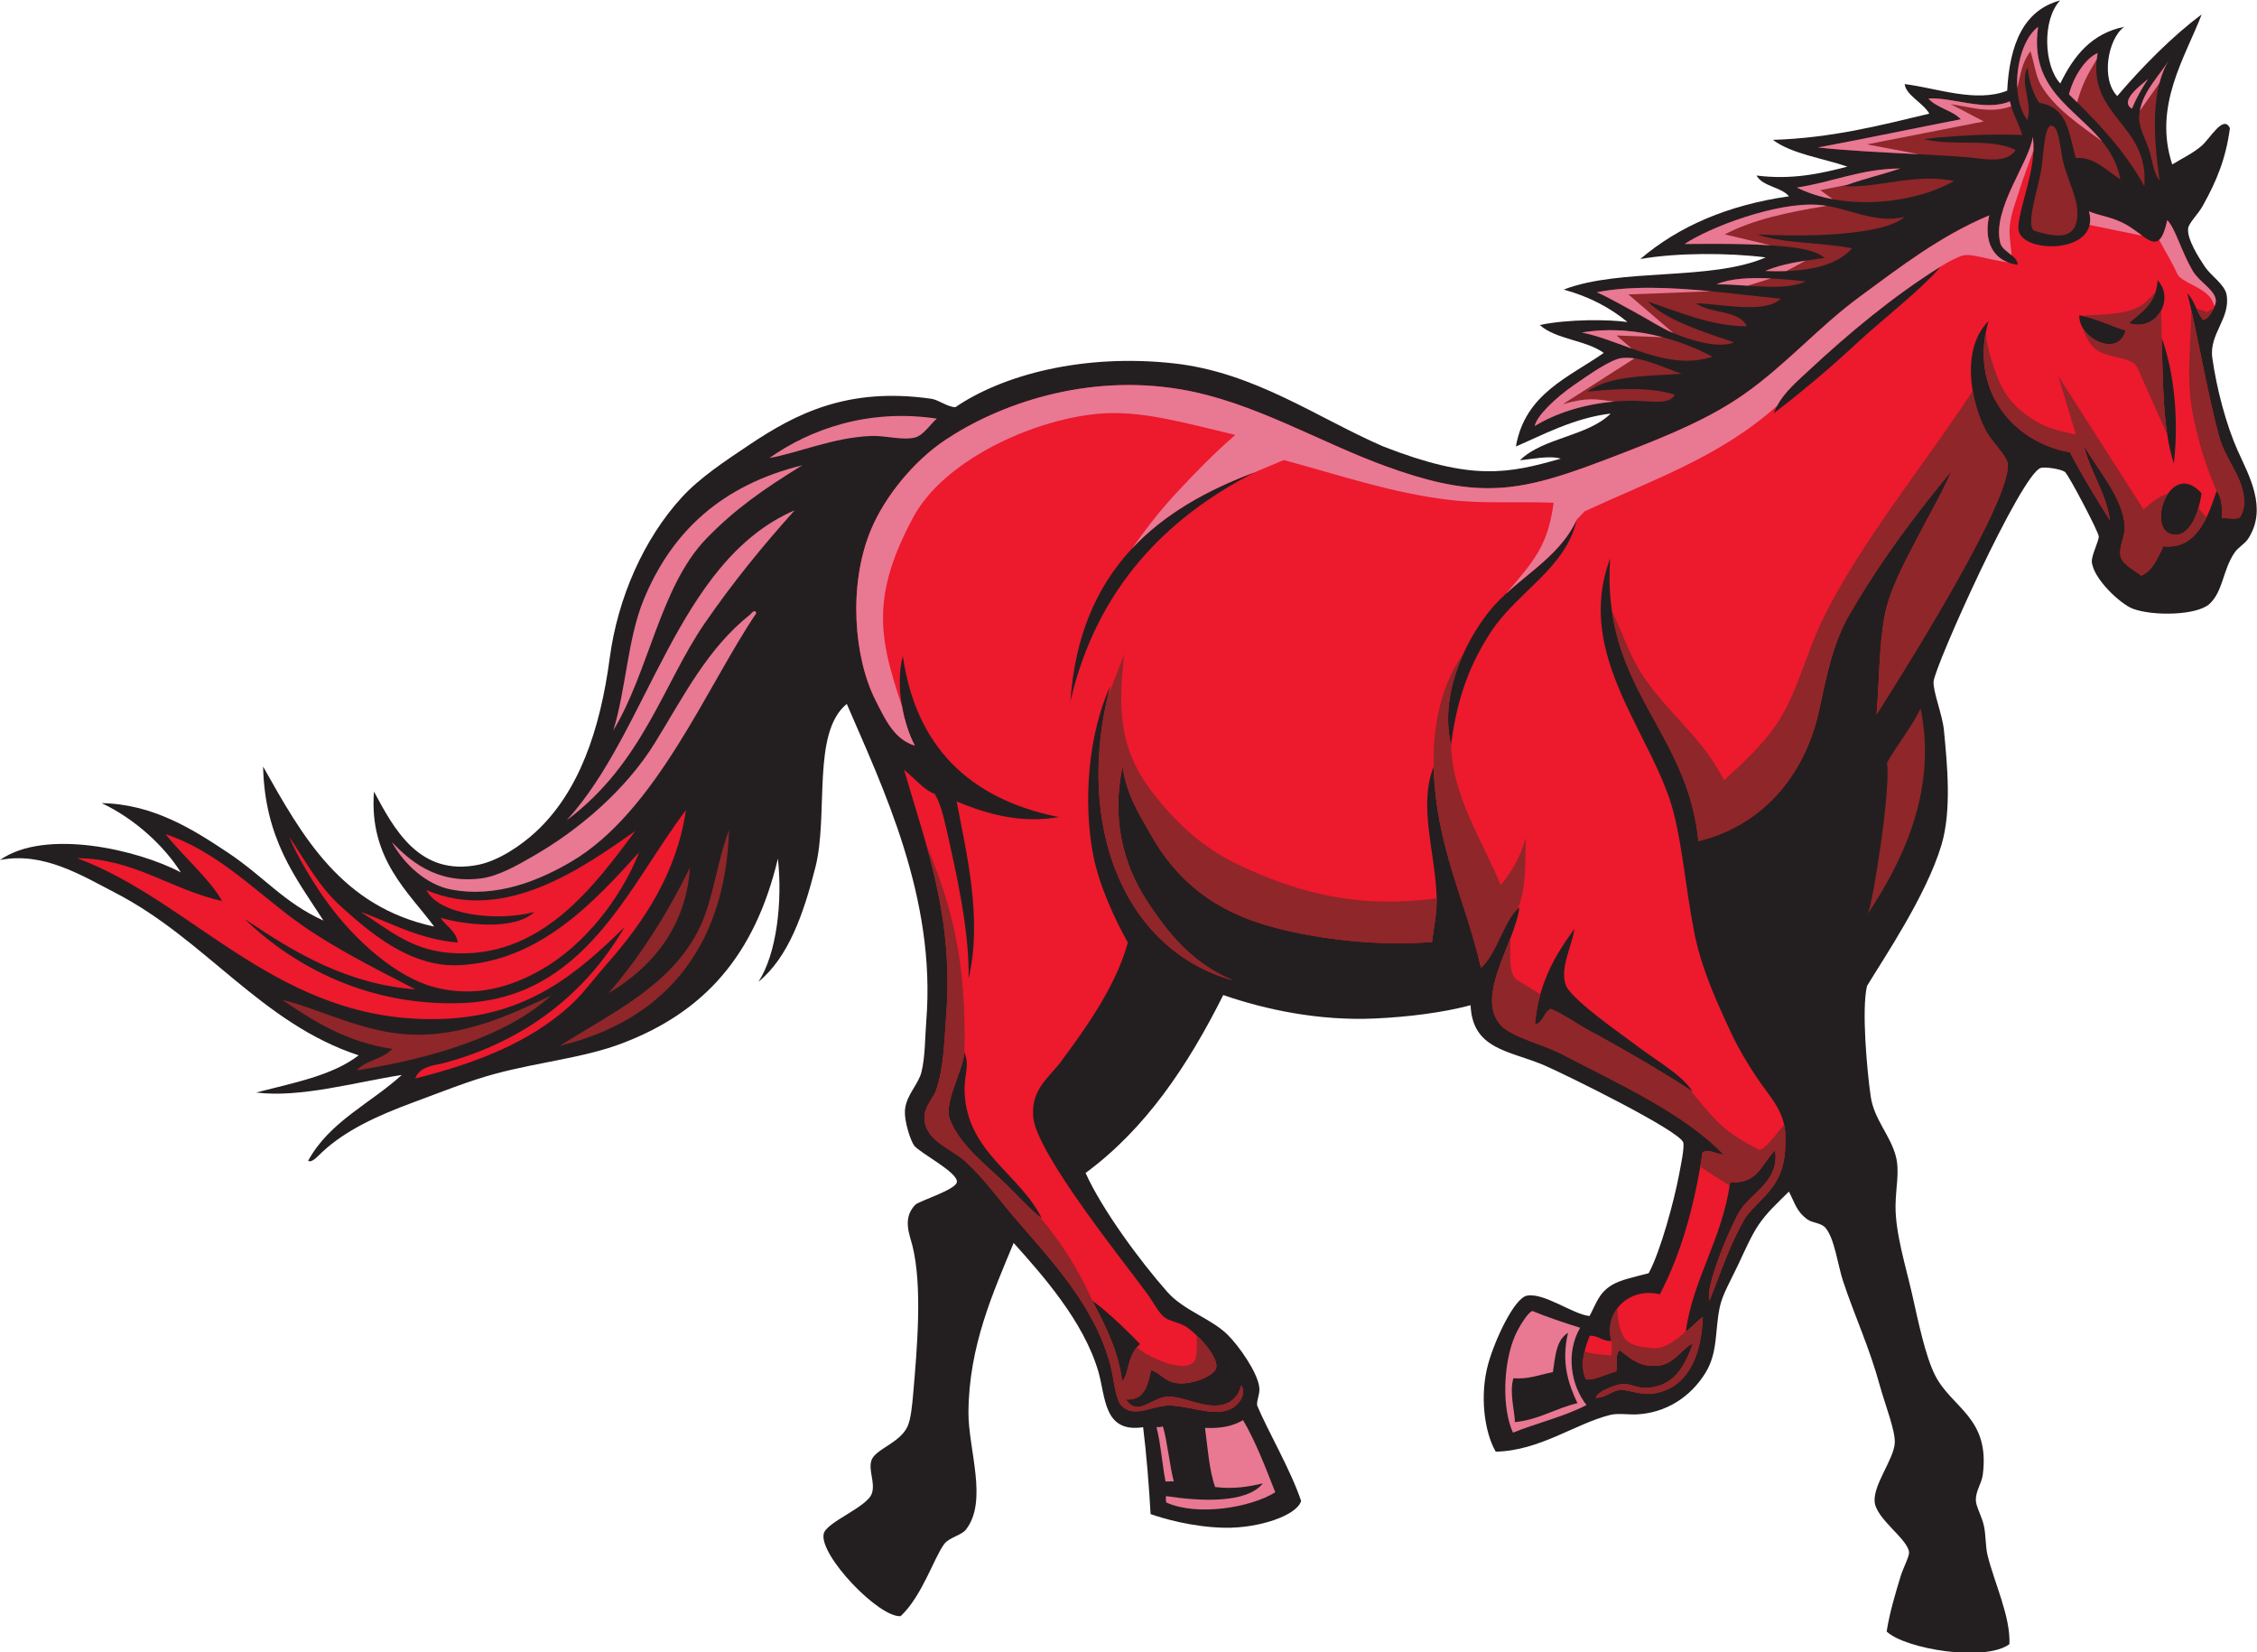 <?xml version="1.0" encoding="UTF-8" standalone="no"?>
<svg
   xmlns:dc="http://purl.org/dc/elements/1.1/"
   xmlns:cc="http://creativecommons.org/ns#"
   xmlns:rdf="http://www.w3.org/1999/02/22-rdf-syntax-ns#"
   xmlns:svg="http://www.w3.org/2000/svg"
   xmlns="http://www.w3.org/2000/svg"
   viewBox="0 0 956.68 700.4"
   height="700.4"
   width="956.68"
   xml:space="preserve"
   id="svg2"
   version="1.1"><defs
     id="defs6" /><g
     transform="matrix(1.333,0,0,-1.333,0,700.4)"
     id="g10"><g
       transform="scale(0.1)"
       id="g12"><path
         id="path14"
         style="fill:#231f20;fill-opacity:1;fill-rule:evenodd;stroke:none"
         d="m 0,2519.45 c 144.664,101.78 439.977,32.21 574.973,-39.37 -52.723,83.87 -145.813,170.31 -251.637,220.15 162.41,-2.59 289.305,-82.52 402.699,-158.22 113.875,-76.03 176.973,-158.34 302.485,-215.19 -89.067,138.12 -186.196,258.63 -191.981,489.88 125.016,-222.19 248.821,-445.51 544.081,-508.99 -80.32,109.18 -207.92,214.5 -191.46,429.38 62.81,-116.74 143.55,-271.64 332.85,-232.62 63.08,13.01 133.62,59.96 181.35,104.1 137.73,127.36 204.96,323.8 235.57,553.68 25.41,190.84 108.04,378.4 229.25,510.68 57.21,62.43 137.62,115.3 212.33,165.46 149.62,100.44 315.5,186.16 581.54,147.7 21.99,-3.2 50.84,-26.01 75.91,-26.69 149.75,102.39 405.98,171.5 695.63,139.28 255.22,-28.4 453.34,-172.11 664.05,-263.83 284,-110.9 396.93,-86.9 565.37,-39.05 -36.31,10.68 -91.17,-1.69 -129.87,-5.05 74.61,72.63 214.44,75.28 288.6,148.37 -117.23,-13.72 -219.53,-69.69 -301.47,-104.69 29.28,167.7 167.02,219.05 279.42,297.58 -55.76,40.83 -153.13,42.87 -203.42,88.79 92.19,19.42 221.48,17.63 278.91,9.43 -55.43,45.78 -122.09,81.08 -202.91,103.17 180.72,69.96 467.16,26.5 642.38,102.34 -118.4,15.1 -284.65,15.14 -398.83,-5.22 122.31,104.41 279.06,171.86 472.89,199.54 -25.57,30.32 -83.36,30.56 -103.34,66.07 112.48,-14.12 200.04,5.4 289.16,28.27 -80,27.5 -176.23,39.89 -237.17,85.17 186.47,5.73 340.9,45.8 497.64,83.4 -19.82,34.15 -75.43,59.57 -78.34,94.01 103.11,-13.12 226.33,-60.04 325.86,-21.04 7.73,147.65 52.15,255.98 168.55,287.07 -57.59,-60.2 -52.59,-207.38 0.36,-264.18 42.42,87.22 99.08,159.17 203.24,180.18 -52.23,-38.13 -74.67,-166.79 -22.15,-220.15 79.67,93.74 178.57,193.37 268.48,259.54 -53.01,-137.56 -154.91,-291.2 -93.58,-477.01 33.22,20.27 65,34.93 93.32,59.16 27.03,23.12 69.63,100.91 90.04,56.06 -12.83,-95.75 -41.52,-166.9 -87.17,-248.27 -14.12,-25.16 -43.77,-53.38 -45.7,-70.45 -3.87,-33.95 33.75,-92.62 53.36,-121.94 19.06,-28.54 63.32,-56.56 68.93,-88.88 13.1,-75.61 -55.88,-124.11 -45.45,-200.12 13.47,-98.25 44.57,-214.91 80.88,-295.82 35.19,-78.44 95.87,-183.17 33.39,-279.74 -11.32,-17.54 -32.03,-26.87 -44.84,-46.46 -36.39,-55.61 -35.47,-120.81 -77.7,-160.57 -40.23,-37.92 -182.89,-39.82 -245.48,-15.41 -38.97,15.21 -124.79,95.15 -129.26,148.63 -1.64,19.62 22.42,66.76 22.05,80.87 -0.37,13.84 -97.11,198.55 -108.07,205.52 -15.25,9.71 -63.55,16.13 -76.4,12.28 -62.44,-18.63 -337.78,-630.87 -340.84,-679.66 -2.03,-31.81 28.22,-105.2 32.97,-154.85 10.48,-108.96 24.98,-254.57 -7.99,-364.75 -47.76,-159.61 -182.37,-358.49 -236.64,-447.97 -17.74,-74.31 -0.04,-269.96 11.7,-351.03 10.66,-73.77 61.85,-122.56 79.76,-190.1 13.05,-49.14 -0.21,-97.95 -0.76,-158.48 -0.76,-87.05 32.77,-192.4 52.62,-280.43 20.02,-88.88 41.99,-195.718 72.61,-257.085 52.82,-105.801 176.14,-134.356 152.17,-317.54 -3.73,-28.378 -22.54,-50.312 -22.05,-80.878 0.33,-20.586 19.32,-50.84 25.92,-82.559 6.23,-29.941 4.57,-64.258 11.19,-91.66 21.33,-88.223 73.34,-194.512 69.71,-283.36 -76.27,-57.402 -330.3,-16.387 -390.43,40.059 9.37,59.512 27.13,118.75 44.61,176.152 7.44,24.493 27.95,63.575 26.66,75.918 -4.57,43.711 -106.47,106.446 -109.57,162.344 -3.05,54.707 61.05,133.672 64.14,185.059 2.34,39.121 -31.29,123.437 -46.56,179.336 -34.73,127.207 -78.33,216.974 -117.9,335.544 -16.25,48.73 -26.99,136.86 -56.46,170.08 -13.85,15.61 -40.86,14.41 -56.74,26.02 -35.7,26.07 -39.57,52.11 -58.98,88.53 -39.1,-38.85 -70.3,-66.89 -96.6,-105.98 -23.23,-34.47 -42.25,-78.78 -65.67,-128.49 -21.85,-46.39 -49.12,-92.77 -57.48,-132.46 -16.11,-76.64 -5.33,-144.28 -45.78,-209.729 -46.99,-76.035 -123.73,-126.152 -215.96,-131.699 -27.24,-1.641 -61.68,4.434 -86.5,-1.777 -112.23,-28.028 -223.91,-113.985 -364.32,-116.895 -36.52,63.262 -51.48,179.883 -23.83,279.414 21.59,77.656 83.05,208.806 122.88,216.626 54.72,10.74 147.1,-59.97 199.45,-64.63 22.44,42.89 29.78,73.18 70.7,98.38 27.87,17.14 75.69,26.58 117.21,37.73 37.54,68.96 81.42,231.8 96.89,314.96 4.57,24.61 17.29,84.14 13.13,100.41 -9.59,37.44 -382.13,220.14 -442.83,246.09 -108.19,46.24 -227.74,48.93 -233.46,190.69 -87.95,-23.3 -196.72,-37.25 -304.08,-42.15 -178.05,-8.14 -348.34,28.24 -482.48,74.55 -112.33,-224.61 -246.92,-425.33 -437.71,-565.8 51.66,-114.94 172.2,-279.32 260.48,-378.97 52.3,-59.04 139.61,-83.88 192.13,-136.4 34.67,-34.708 94.37,-118.302 99.8,-166.818 2.45,-21.855 -9.23,-39.922 -6.81,-57.383 34.78,-83.261 105.45,-202.011 139.72,-303.359 -13.49,-46.582 -134.18,-86.914 -241.52,-85.312 -104.04,1.523 -201.21,30.605 -237.09,43.457 -4.88,88.242 -13.38,193.144 -23.75,276.269 -126.7,-19.023 -118.77,96.758 -142.65,177.93 -46.76,158.966 -176.61,305.056 -269.05,408.086 -64.69,-156.54 -142.16,-326.582 -143.75,-537.696 -0.88,-117.48 63.36,-283.711 -8.32,-374.336 -14.12,-17.851 -53.35,-24.668 -68.85,-45.605 -32.56,-44.063 -70.51,-165.82 -138.34,-229.141 -68.82,-5.8 -259.65,193.653 -244.75,261.778 8.26,37.812 139.16,84.453 153.43,129.101 11.04,34.61 -12.75,74.864 -1.1,105.703 13.23,35.059 89.9,53.848 114.2,106.465 10.83,23.457 15.07,70.059 18.09,105.039 12.34,142.539 29.9,341.722 -2.69,470.782 -8.94,35.39 -32.25,86.37 9.34,129.34 11.36,11.73 129.27,47.67 132.21,72.2 3.7,30.8 -114.57,90.51 -135.23,115.22 -10.22,12.22 -33.65,77.44 -29.55,116.31 4.86,45.91 42.74,79.9 52.18,118.24 12.16,49.37 11.27,112.56 15.32,162.77 31.55,391.21 -136.95,738.87 -252.81,1007.89 -112.34,-91.19 -56.95,-350.8 -99.9,-520.02 -37.42,-147.48 -85.57,-285.64 -180.86,-363.47 58.18,89.47 76.58,254.59 61.78,391.68 -73.85,-309.93 -235.98,-489.26 -496.12,-587.78 -121.74,-46.11 -258.04,-57.93 -402.03,-96.36 -83.06,-22.17 -176.29,-59.71 -262.57,-91.65 -112.51,-41.66 -213.34,-87.51 -288.92,-157.96 -12.89,-12.02 -31.97,-34.93 -44.181,-27.27 67.751,124.75 198.351,182.11 297.751,272.93 -145.97,-22.54 -323.86,-73.77 -463.04,-55.8 116.899,30.55 241.39,52.99 325.95,118.24 C 830.414,2000.06 654.496,2266.54 366.172,2415.35 261.293,2469.47 138.004,2546.76 0,2519.45 v 0" /><path
         id="path16"
         style="fill:#e97893;fill-opacity:1;fill-rule:evenodd;stroke:none"
         d="m 5024.51,1031.93 c -47.01,-81.461 -28.34,-184.293 20.22,-245.641 -70.51,-37.207 -157.33,-56.894 -233.64,-87.871 -35.82,76.816 -31.38,220 5.98,307.192 11.35,26.46 41.09,75.74 55.64,79.68 41.76,-17.4 99.42,-36.95 151.8,-53.36 z M 4817.07,731.836 c 77.73,7.871 129.1,44.023 199.04,60.254 -28.98,60.898 -52.5,130.058 -29.96,224.02 -37.58,-24.391 -39.76,-69.587 -48.22,-125.212 -47.6,-9.492 -74.3,-22.714 -125.57,-19.609 -13.65,-45.996 4.79,-106.68 4.71,-139.453 v 0" /><path
         id="path18"
         style="fill:#8f2629;fill-opacity:1;fill-rule:evenodd;stroke:none"
         d="m 6524.51,4854.48 c 27.23,-5.73 24.98,-85.54 41.47,-135.13 14.53,-43.67 35.74,-94.39 38.81,-126.24 10.07,-105.26 -62.47,-96.45 -138.19,-71.86 -23.51,22.05 12.62,128.06 24.01,191.73 7.79,43.57 8.8,146.77 33.9,141.5 v 0" /><path
         id="path20"
         style="fill:#ed192d;fill-opacity:1;fill-rule:evenodd;stroke:none"
         d="m 6325.37,4569.3 c -19.12,-85.16 13.79,-147.27 90.55,-156.87 0,29.1 -47.66,40.11 -55.2,69.18 -27.77,106.9 93.58,258.02 103.09,337.38 11.35,-77.65 -21.62,-166.47 -37.01,-234.03 -4.51,-19.7 -11.84,-50.73 -7.17,-67 20.6,-71.73 259.53,-69.21 223.18,64.22 30.65,-14.18 73.97,-17.05 118.6,-42.59 67.95,-38.89 104.33,-105.87 130.17,14.64 26.45,-27.64 42.35,-94.74 80.8,-161.32 20.28,-35.13 71.31,-60.52 73.56,-93.84 1.19,-17.93 -22.7,-62.37 -41.06,-61.83 -18.71,21.64 -25.62,60.02 -49.41,84.21 31.7,-126.6 60.74,-304.16 99.47,-450.16 13.05,-49.18 35.86,-82.11 57.99,-126.91 21.64,-43.82 34.12,-97.43 9.69,-134.83 -11.92,-8.78 -38.67,-1.67 -57.76,-2.77 2.66,36.48 -1.23,66.89 -16.15,87.01 -28.38,-86.29 -65.23,-188.04 -169.49,-176.56 -18.03,-37.08 -33.28,-77.11 -70.53,-93.59 -16.25,14.57 -58.63,33.81 -65.14,59.93 -7.61,30.61 14.5,65.31 12.97,95.61 -4.74,93.56 -91.03,186.71 -130.19,259.12 20.08,-86.46 69.06,-145.98 82.89,-238.26 -44.53,69.85 -87.85,140.84 -126.92,215.78 -190.72,34.44 -320.21,208.1 -259.12,417.35 -87.71,-86.76 -58.51,-255.61 -7.5,-350.35 18.71,-34.72 65.43,-77.53 68.44,-103.27 13.73,-117.63 -351.82,-694.48 -417.01,-797.07 9.02,107.41 7.64,213.82 25.33,311.31 14.9,82.14 62.89,169.77 99.73,241.45 39.88,77.63 82.32,148.66 113.44,221.76 -109.98,-133.61 -216.68,-272.05 -323.34,-454.54 -53.46,-91.48 -73.5,-194.09 -97.11,-303.98 -47.03,-218.94 -188.83,-371.43 -384.53,-418.77 -34.46,354.54 -308.83,485.46 -280.67,898.39 -116.31,-309.78 139.34,-560.51 202.15,-809.19 28.63,-113.36 37.81,-235.39 63.81,-372.05 23.32,-122.76 73.67,-229.79 118.24,-325.96 21.91,-47.33 50.7,-95.7 81.45,-142.15 40.33,-60.92 95.87,-112.5 91.28,-196.19 4.71,-150.35 -72.96,-177.68 -126.13,-249.26 -51.7,-87.13 -78.14,-174.92 -114.94,-264.92 -15.16,44.43 69.12,240.84 96.43,284.78 37.85,60.88 126.29,93.54 112.44,192.97 -41.72,-39.86 -55.37,-109.82 -142.81,-100.64 -25.9,-183.48 -116.57,-303.07 -141.57,-475.33 20.94,13.47 36.19,33.61 54.46,46.11 -4.46,-128.418 -51.66,-231.094 -162.25,-244.043 -30.33,-3.575 -60.47,7.441 -95.63,12.949 -29.08,-1.192 -53.04,-27.461 -82.53,-25.918 4.49,19.941 57.77,39.199 76.71,42.715 36.2,6.718 51.8,-16.582 97.31,-10.391 76.64,10.41 108.22,66.504 134.57,139.356 -27.62,-7.247 -55.78,-60.723 -103.26,-68.418 -57.68,-9.356 -91.92,17.539 -128.01,47.714 -16.7,-8.613 -8.75,-43.691 -11.95,-66.816 -30.41,-7.93 -70.51,-29.551 -96.94,-25.41 -21.17,46.699 -2.81,101.035 12.39,138.592 27.89,1.25 40.07,-18.534 68.75,-16.561 -24.61,91.781 56.15,172.381 154.08,148.281 66.91,127.32 110.13,280.06 135.92,451.52 20.41,12 44.21,-6.58 66.99,-7.16 -124.42,130.11 -332.7,224.88 -517.07,320.72 -54.34,28.24 -154.03,52.58 -189.03,88.3 -88.98,90.84 45.24,268.12 56.47,377.44 -47.77,-36.7 -69.41,-144.53 -122.01,-192.64 -48.58,214.57 -143.62,385.82 -150.49,639.27 -49.38,-122.74 5.04,-271.16 9.51,-413.39 1.52,-48.49 -8.75,-95.11 -14.63,-143.57 -170.94,-13.6 -354.63,7.38 -502.69,46.46 -189.22,49.93 -309.03,147.56 -393.03,297.17 -38.91,69.3 -74.36,123.05 -88.52,214.42 -34.47,-163.58 0.2,-307.88 76.33,-425.34 74.01,-114.18 151.37,-202.75 274.44,-254.57 -339.91,94.07 -507.4,485.63 -389.82,935.84 -70.44,-155.39 -86.58,-369.02 -54.25,-536.99 19.08,-99.16 70.83,-208.59 110.27,-278.83 -35.23,-128.2 -118.94,-252.44 -203.14,-365.35 -39.17,-60.37 -105.11,-93.26 -97.87,-188.67 8.76,-115.66 295.13,-469.57 364.4,-565.14 18.24,-25.15 34.78,-59.76 55.03,-73.96 17.11,-11.99 50.24,-16.17 70.96,-31.31 43.95,-32.11 99.22,-97.091 91.56,-128.087 -6.44,-26.152 -79.21,-55.605 -126.58,-48.398 -39.14,5.957 -49.41,31.113 -80.19,41.23 -10.18,-39.316 -16.86,-97.637 -80.12,-93.242 36.93,-56.777 80.39,4.824 130.19,8.516 51.45,3.828 121.9,-41.543 181.45,-24.258 23.03,6.679 46.04,24.062 54.94,60.508 18.24,-28.301 -8.32,-59.981 -26.5,-71.114 -52.05,-31.894 -125.1,3.301 -196.68,6.914 -58.13,2.93 -116.8,-43.847 -158.47,0.762 -18.55,19.844 -23.66,86.309 -34,126.055 -50.97,195.874 -198.08,344.514 -314.5,481.714 -46.79,55.16 -90.69,116.2 -147.78,168.5 -43.26,39.65 -129.69,65.31 -129.6,139.02 0.03,34.54 28.76,62.89 36.61,85.18 25.83,73.46 26.38,158.98 32.06,229.41 25.62,317.7 -58.19,534.13 -133.49,791.14 39.77,-32.34 64.15,-64.98 97.39,-76.53 17.1,-27.74 27.05,-65.9 37.95,-114.29 31.69,-140.67 73.37,-324.55 69.86,-473.15 45.02,187.66 -6.96,400.51 -37.87,563.28 98.85,-41.18 204.63,-70.42 324.84,-49.84 -286.32,57.91 -454.66,225.79 -495.94,512.12 -25.25,-94.41 2.19,-216.67 38.04,-284.71 -66.75,20.03 -95.52,86.64 -124.64,143.66 -68.58,134.24 -88.45,366.84 -14.56,543.24 44.39,105.99 136.59,218.53 235.73,284.71 170.1,113.55 447.77,212.64 750.11,161 228.84,-39.1 435.72,-165.75 649.45,-243.73 131.03,-47.83 229.65,-69.61 321.78,-70.38 134.64,-1.13 255.45,42.63 443.47,115.57 142.35,55.22 267.8,107.55 376.27,183.72 131.7,92.48 237.09,214.01 366.27,308.95 128.95,94.78 255.8,193.4 412.54,259.29 z M 3020.88,1693.01 c 31.35,-77.58 106.42,-136.74 166.12,-193.15 47.12,-44.49 86.77,-91.46 125.48,-119.66 -69.67,141.77 -238.65,210.03 -245.23,402.44 -1.94,56.7 17.12,80.21 -0.43,124.9 -6.65,-63.81 -67.27,-161.78 -45.94,-214.53 z m 970.43,2060.04 c -312.09,-116.17 -558.9,-313.42 -587.52,-728.65 83.52,360.34 307.09,585.74 587.52,728.65 z M 3568.07,862.109 c 23.13,19.981 13.72,79.844 56.97,118.086 -20.73,22.515 -103.91,104.825 -151.33,137.555 38.14,-74.27 82.5,-156.891 94.36,-255.641 z M 4734.59,3309.11 c -80.86,-102.11 -157.03,-269.54 -120.51,-423.23 19.4,154.18 63.38,262.53 127.93,360.53 82.99,126.01 237.62,201.36 271.82,355.49 -59.14,-129.14 -196.58,-188.46 -279.24,-292.79 z m 196.39,-1263.48 c 27.2,-8.11 89.63,-51.24 121.91,-68.5 116.02,-62.07 242.19,-137.03 329.4,-194.08 -35.08,54.29 -110.02,94.45 -177.41,145.52 -61.89,46.88 -189.86,134.38 -223.3,186.76 -25.41,54.87 16.7,128.07 25.02,185.22 -60.08,-81.57 -113.51,-170.26 -125.9,-302.97 23.3,-1.9 28.95,39.33 50.28,48.05 z m 971.83,2115.84 c 82.31,76.73 209.03,173.65 267.97,245.15 -150.99,-94.1 -293.85,-213.6 -419.88,-331.08 -42.89,-39.98 -90.53,-79.39 -110.41,-135.41 86.66,66.35 175.68,140.57 262.32,221.34 z m 856.41,41.99 c -49.83,15.42 -92.05,37.94 -147.21,48.39 -4.28,-72.82 123.73,-138.04 147.21,-48.39 z m 101.64,159.73 c -3.77,-73.92 -51.21,-101.02 -91.21,-136.08 83.42,-30.51 148.63,73.65 91.21,136.08 z m 51.6,-582.96 c 16.66,142.44 0.08,293.87 -38.81,400 4.73,-141 2.7,-288.28 38.81,-400 z m 11.27,-226.14 c 43.01,4.08 69.96,74.79 76.68,131.79 -106.13,117.89 -186.27,-142.19 -76.68,-131.79 v 0" /><path
         id="path22"
         style="fill:#e97893;fill-opacity:1;fill-rule:evenodd;stroke:none"
         d="m 3708.4,476.387 c -0.59,5.605 -2.27,12.91 -0.31,20.176 111.93,-17.129 256.54,-23.301 307.61,40.488 -44.59,-10.274 -90.76,-18.965 -151.72,-11.641 -18.77,52.11 -23.98,126.172 -32.16,188.164 50.45,-2.676 90.19,6.133 120.93,24.571 41.16,-69.922 73.01,-155 102.43,-229.336 C 3977.32,460 3807.27,431.543 3708.4,476.387 Z m -30.92,239.648 c 9.96,-0.156 12.27,-0.332 20.18,2.324 13.08,-40.019 22.85,-132.929 34.84,-174.707 -11.19,0.391 -15.14,-1.035 -26.33,-0.625 -11.01,57.754 -14.86,117.832 -28.69,173.008 v 0" /><path
         id="path24"
         style="fill:#8f2629;fill-opacity:1;fill-rule:evenodd;stroke:none"
         d="m 6900,5067.86 c -62.36,-94.45 -52.66,-247.88 -32.81,-387.9 -21.37,27.58 -22.25,65.65 -34.85,102.09 -12.57,36.4 -33.45,70.24 -29.88,106.72 7.17,72.86 63.85,122.75 97.54,179.09 z M 4880.2,3899.57 c 5.78,31.35 64.31,88.52 124.64,130.1 43.46,29.97 115.84,81.79 151.9,85.93 61.72,7.1 131.97,-30.53 190.37,-49.9 -110.39,-7.67 -229.9,-5.58 -299.79,-56.72 72.09,6.84 195.28,17.87 278.25,-9.77 -16.84,-35.7 -86.94,-18.25 -139.96,-19.1 -122.11,-1.98 -228.07,-33.55 -305.41,-80.54 z m 149.72,297.32 c 157.21,26.4 313.05,-21.81 415.16,-77 -143.09,-47.58 -285.67,51.57 -415.16,77 z m 47.72,128.02 c 174.76,34.82 404.65,-3.22 585.23,-20.54 -50.53,-48.38 -185.17,-16.96 -269.47,-14.56 43.61,-33.59 137.48,-20.32 160.74,-72.88 -113.36,-0.38 -218.28,46.99 -314.26,78.27 55.43,-58.16 175.65,-96.12 274.03,-129.7 -50.82,-20.96 -139.46,7.14 -195.84,30.89 -36.92,15.57 -76.02,41.58 -113.11,61.61 -43.83,23.66 -84.3,47.67 -127.32,66.91 z m 279.16,153.5 c 76.87,51.63 291.4,134.93 427.01,124.3 91.31,-7.15 175.49,-61.32 272.42,-38.37 -36.72,-29.48 -94.71,-39.85 -150.57,-47.55 -92.81,-12.8 -201.3,-13.36 -317.26,-8.08 84.16,-29.81 206.05,-24.46 301.03,-44.19 -58,-64.62 -166.36,-76.04 -276.3,-71.96 54,23.38 121.32,32.46 188.78,41.42 -19.68,18.25 -56.95,27.08 -90.13,31.97 -104.83,15.47 -260.82,12.91 -354.98,12.46 z m 101.15,-128.43 c 68.26,30.34 191.91,19.81 283.69,9.26 -72.62,-33.15 -192.38,-7.43 -283.69,-9.26 z M 5713.71,4658 c 112.99,16.5 201.43,59.36 328.73,60.52 -58.71,-19.99 -122.85,-34.14 -179.69,-56.14 109.67,-7.34 223.68,42.01 351.2,16.5 -126.04,-72.33 -347.72,-97.01 -500.24,-20.88 z m 66.9,127.34 c 153.04,28.3 302.65,60.27 454.62,89.71 -27.2,28.76 -77.42,36.1 -103.34,66.06 75.26,4.88 181.78,-42.42 259.03,-9.08 9.18,-39.4 28.36,-69.47 39.49,-107.05 -100.39,4.04 -213.67,-1.27 -312.66,-13.05 99.01,-24.63 204.46,5.83 291.78,-34.25 -29.22,-46.35 -103.01,-27.56 -154.51,-23.4 -144.98,11.69 -322.34,14.74 -474.41,31.06 z m 700.29,383.68 c -37.38,-259.15 223.16,-280.7 261.56,-484.67 -42.44,25.25 -82.52,72.72 -141.72,67.4 -23.59,80.11 -23.57,160.36 -116.62,175.7 -15.06,22.35 -33.01,65.61 -36.54,113.05 -26.95,-52.31 17.28,-110.95 -1.1,-168.06 -56.95,76.05 -34.43,245.15 34.42,296.58 z m 189.18,-83.49 c -36.33,-203.42 164.8,-223.09 148.46,-423.07 -62.39,113.53 -149.13,204.36 -239.52,291.78 14.5,57.49 53.27,115.4 91.06,131.29 z m 109.08,-176.74 c -41.52,24.38 28.93,74.91 51.33,94.26 -19.32,-29.05 -37.07,-59.77 -51.33,-94.26 v 0" /><path
         id="path26"
         style="fill:#e97893;fill-opacity:1;fill-rule:evenodd;stroke:none"
         d="m 5133.18,3977.38 c -62.16,7.97 -83.82,14 -163.53,-8.43 75.96,48.55 151.91,97.1 227.87,145.64 -13.87,1.99 -27.52,2.54 -40.78,1.01 -36.06,-4.14 -108.44,-55.96 -151.9,-85.93 -60.33,-41.58 -118.86,-98.75 -124.64,-130.1 66.03,40.12 152.96,69 252.98,77.81 z m 55.49,168.46 c -16.07,13.87 -32.17,27.74 -48.24,41.61 49.04,-1.87 98.09,-3.73 147.13,-5.59 -78.99,20.88 -168.09,30.07 -257.64,15.03 51.13,-10.04 104.32,-31.58 158.75,-51.05 z m 132.5,49.25 c -47.69,40.99 -95.39,81.97 -143.08,122.95 87.59,3.32 175.17,6.64 262.77,9.95 -125.68,12.09 -255.02,18.47 -363.22,-3.08 43.02,-19.24 83.49,-43.25 127.32,-66.91 37.09,-20.03 76.19,-46.04 113.11,-61.61 1.01,-0.43 2.05,-0.86 3.1,-1.3 z m 236.43,150.62 c 24.51,7.71 49.04,15.43 73.55,23.16 -65.17,3.11 -130.17,0.23 -173.2,-18.89 30.94,0.62 65.12,-1.93 99.65,-4.27 z m 122.91,46.63 c 20.49,11.07 40.99,22.14 61.5,33.21 -46.48,-7.22 -90.96,-16.57 -128.88,-32.99 22.67,-0.84 45.27,-1.02 67.38,-0.22 z m -48.89,81.73 c -49.04,11.61 -98.08,23.23 -147.13,34.85 88.99,47.22 203.97,71.36 324.32,90.71 -8.28,1.36 -16.6,2.42 -25,3.08 -135.61,10.63 -350.14,-72.67 -427.01,-124.3 72.22,0.34 180.84,1.92 274.82,-4.34 z m 196.27,146.77 c -13.18,9.57 -26.35,19.14 -39.51,28.72 28.71,5.74 57.42,11.49 86.13,17.23 53.83,19.54 113.22,33.1 167.93,51.73 -127.3,-1.16 -215.74,-44.02 -328.73,-60.52 35.06,-17.51 73.79,-29.67 114.18,-37.16 z m 274.26,143.01 c -55.2,10.46 -110.39,20.92 -165.59,31.38 123.91,24.28 247.8,48.56 371.7,72.83 -35.15,18.42 -70.31,36.83 -105.47,55.26 50.53,-7.71 92.25,-20.05 136.51,-18 17.97,0.83 36.36,4.04 55.93,10.89 -1.6,5.12 -3.04,10.38 -4.31,15.82 -77.25,-33.34 -183.77,13.96 -259.03,9.08 25.92,-29.96 76.14,-37.3 103.34,-66.06 -151.97,-29.44 -301.58,-61.41 -454.62,-89.71 101.62,-10.91 214.55,-15.89 321.54,-21.49 z m 312.5,210.18 c 11.07,45.89 13.98,79.33 41.8,117.56 12.63,-40.24 17.34,-79.46 32.77,-106.59 42.3,-74.4 127.6,-130.59 195.04,-180.34 -87.38,107.37 -231.84,166.91 -203.36,364.36 -45.43,-33.94 -70.69,-119.12 -66.25,-194.99 z m 190.37,-45.17 c 15.61,56.52 31.66,86.18 62.19,136.62 0.7,6.49 1.64,13.16 2.87,20.05 -37.79,-15.89 -76.56,-73.8 -91.06,-131.29 8.71,-8.42 17.39,-16.88 26,-25.38 z m 199.3,-27 c 20.72,29.33 41.44,58.66 62.16,87.98 7.54,28.78 18.4,55.14 33.52,78.02 -31.62,-52.9 -83.52,-100.12 -95.68,-166 z m -25.16,6.93 c -41.52,24.38 28.93,74.91 51.33,94.26 -19.32,-29.05 -37.07,-59.77 -51.33,-94.26 v 0" /><path
         id="path28"
         style="fill:#e97893;fill-opacity:1;fill-rule:evenodd;stroke:none"
         d="m 6396.78,4442.55 c -3.65,38.04 -8.69,66.06 -6,92.88 4.51,44.71 22.03,83.96 40.68,145.04 11.49,31.63 22.99,63.26 34.5,94.89 0.5,14.79 -0.06,29.4 -2.15,43.63 -9.51,-79.36 -130.86,-230.48 -103.09,-337.38 4.34,-16.69 21.9,-27.43 36.06,-39.06 z M 2868.09,3009.41 c -40.04,118.02 -65.91,211.04 -59.19,312.11 5.57,83.74 33.5,173.01 94.27,286.6 48.45,90.59 141.92,167.42 248.67,224.33 120.98,64.5 259.02,103.41 367.92,107.76 123.58,4.94 253.93,-32.01 408.19,-69.02 -73.42,-64.33 -121.06,-114.2 -175.94,-172.34 -51.54,-54.6 -99.3,-113.11 -151.58,-187.99 103.24,110.27 239.37,185.79 390.88,242.19 l 90.96,38.25 c 189,-51.21 342.61,-104.41 525.8,-126.64 106.29,-12.9 213.51,-4.57 332.2,-9.11 -18.18,-134.01 -58.45,-181.1 -151.66,-289.32 79.59,73.19 177.7,131.89 225.22,235.67 8.3,8.71 16.6,17.43 24.92,26.15 220.74,102.37 430.92,173.58 612.21,335.79 23.34,43.91 63.38,77.61 99.94,111.7 126.03,117.48 268.89,236.98 419.88,331.08 24.04,14.83 52.77,30.27 70.22,34.95 28.3,7.59 68.63,-10.71 144.33,-21.75 -54.63,20.7 -76.31,76.67 -59.96,149.48 -156.74,-65.89 -283.59,-164.51 -412.54,-259.29 -129.18,-94.94 -234.57,-216.47 -366.27,-308.95 -108.47,-76.17 -233.92,-128.5 -376.27,-183.72 -188.02,-72.94 -308.83,-116.7 -443.47,-115.57 -92.13,0.77 -190.75,22.55 -321.78,70.38 -213.73,77.98 -420.61,204.63 -649.45,243.73 -302.34,51.64 -580.01,-47.45 -750.11,-161 -99.14,-66.18 -191.34,-178.72 -235.73,-284.71 -73.89,-176.4 -54.02,-409 14.56,-543.24 29.12,-57.02 57.89,-123.63 124.64,-143.66 -17.18,32.61 -32.42,77.66 -40.86,126.14 z m 3776.58,1529.58 c 55.76,-11.41 111.5,-22.83 167.24,-34.24 -14.62,10.61 -31.3,23.85 -50.5,34.84 -44.63,25.54 -87.95,28.41 -118.6,42.59 4.46,-16.32 4.75,-30.68 1.86,-43.19 z m 221.13,-47.64 c 19.3,-36.03 40.84,-70.94 57.89,-108.08 12.01,-26.13 76.06,-39.26 104.47,-74.95 6.04,-7.6 9.2,-17.23 13.95,-27.94 2.68,7.21 4.14,13.9 3.83,18.69 -2.25,33.32 -53.28,58.71 -73.56,93.84 -38.45,66.58 -54.35,133.68 -80.8,161.32 -7.52,-35.09 -15.94,-54.26 -25.78,-62.88 v 0" /><path
         id="path30"
         style="fill:#e97893;fill-opacity:1;fill-rule:evenodd;stroke:none"
         d="m 1245.97,2576.6 c 52.99,-55.06 138.05,-134.33 284.12,-115.64 57.3,7.32 122.86,46.42 165.79,71.03 143.57,82.31 293.85,209.43 387.3,361.04 91.25,148.05 166.77,299.77 302.47,407.25 1.05,0.83 14.55,19.92 19.35,4.11 -157.07,-231.89 -318.09,-632.3 -589.7,-790.99 -93.56,-54.67 -232.61,-117.01 -382.5,-87.44 -76.08,15 -147.89,79.02 -186.83,150.64 z m 1200.36,1221.05 c 130.03,91.84 315.23,158.12 532.73,125.4 -17.45,-13.97 -42.13,-52.96 -69.36,-60.01 -38.99,-10.09 -93.32,6.55 -139.11,4.88 -119.21,-4.34 -232.39,-53.74 -324.26,-70.27 z m -496.29,-866.33 c 40.04,128.1 45.6,290.81 96.19,414.48 90.06,220.13 251.15,366.22 504.96,428.96 -124.31,-76.61 -216.37,-141.1 -306,-234.21 -145.85,-151.51 -181.62,-422.25 -295.15,-609.23 z m -148.11,-285.48 c 260.75,284.41 349.61,824.26 725.02,985.68 -101.77,-113.26 -195.81,-228.32 -286.39,-359.77 -129.9,-188.5 -196.83,-446.1 -438.63,-625.91 v 0" /><path
         id="path32"
         style="fill:#ed192d;fill-opacity:1;fill-rule:evenodd;stroke:none"
         d="m 2181.31,2678.26 c -30.02,-202.42 -135.44,-357.97 -252.56,-490.64 -38.06,-43.13 -75.18,-94.03 -115.04,-130.45 -129.4,-118.22 -303.3,-185.24 -493.26,-232.44 14.6,39.82 62.01,41.23 92.99,49.55 251.74,67.75 447.6,217.05 572.28,431.4 -149.08,-145.09 -305.17,-282.63 -581.78,-291.77 -516.018,-17.03 -783.928,372.54 -1158.788,511.34 181.27,-1.15 300.008,-100.82 461.11,-136.25 -39.918,71.18 -123.856,141.21 -179.852,212.86 149.82,-50.14 263.766,-159.87 384.942,-253.66 123.448,-95.58 264.078,-164.47 409.438,-240.11 -216.54,16.23 -384.614,117.85 -530.376,215.52 -3.844,1.06 -4.613,4.98 -9.422,5.14 152.606,-145.98 387.698,-275.18 687.158,-264.26 393.12,14.34 528.02,369.1 713.16,613.77 z m -1034.4,-323.92 c 86.09,-29.57 184.71,-87.66 308.78,-97.29 -5.76,37.93 -37.65,51.5 -54.87,78.77 77.57,-23.11 235.78,-41.11 298.43,18.34 -118.32,-31.6 -303.88,-9.84 -343.37,69.69 253.31,-109.03 506.79,78.42 664.6,188.01 -127.47,-169.15 -299.45,-413.85 -594.75,-387.39 -122.77,11.02 -192.21,75.96 -278.82,129.87 z m 885.61,189.86 c -58.77,-148.48 -175.37,-296.23 -310.88,-373.32 -89.19,-50.76 -205.05,-92.46 -342.95,-55.22 -111.19,30.02 -244.8,137.54 -345.79,279.83 -39.517,55.68 -92.037,143.16 -112.962,197.34 52.019,-77.24 93.882,-158.03 165.122,-221.91 87.24,-78.26 216.65,-192.56 372.9,-186 259.69,10.92 434.78,205.57 574.56,359.28 v 0" /><path
         id="path34"
         style="fill:#8f2629;fill-opacity:1;fill-rule:evenodd;stroke:none"
         d="m 1780.38,1928.67 c 163.44,104.16 357.41,191.68 445.53,378.21 42.47,89.9 52.27,200.35 92.49,308.94 -12.45,-388.18 -219.3,-610.94 -538.02,-687.15 z m -646.34,-78.18 c 28.6,32.34 84.39,35.55 112.85,68.06 -147.88,23.01 -249.964,88.7 -349.925,156.37 118.355,-28.51 250.915,-101.15 399.585,-110.08 176.05,-10.58 332.54,65.82 455.81,123.3 -141.56,-128.57 -377.02,-199.53 -618.32,-237.65 z m 801.1,245.64 c 101.33,116.96 186.11,251.68 258.96,399.16 -12.81,-191.99 -124.82,-320.7 -258.96,-399.16 v 0" /><path
         id="path36"
         style="fill:#8f2629;fill-opacity:1;fill-rule:evenodd;stroke:none"
         d="m 2945.31,2568.89 c 80.02,-192.68 128.17,-366.49 121.51,-661.35 -6.65,-63.81 -67.27,-161.78 -45.94,-214.53 31.35,-77.58 106.42,-136.74 166.12,-193.15 43.86,-41.4 81.25,-84.96 117.43,-113.53 70.3,-82.5 124.73,-168.07 169.28,-268.58 38.14,-74.27 82.5,-156.891 94.36,-255.641 21.18,18.301 15.07,70.02 47.09,107.969 14.33,-13.437 41.77,-29.609 71.36,-41.699 43.23,-17.676 91,-26.641 109.11,-5.606 9.58,11.172 11.25,35.801 10.09,84.437 35.33,-33.792 67.58,-78.597 61.62,-102.757 -6.44,-26.152 -79.21,-55.605 -126.58,-48.398 -39.14,5.957 -49.41,31.113 -80.19,41.23 -10.18,-39.316 -16.86,-97.637 -80.12,-93.242 36.93,-56.777 80.39,4.824 130.19,8.516 51.45,3.828 121.9,-41.543 181.45,-24.258 23.03,6.679 46.04,24.062 54.94,60.508 18.24,-28.301 -8.32,-59.981 -26.5,-71.114 -52.05,-31.894 -125.1,3.301 -196.68,6.914 -58.13,2.93 -116.8,-43.847 -158.47,0.762 -18.55,19.844 -23.66,86.309 -34,126.055 -50.97,195.874 -198.08,344.514 -314.5,481.714 -46.79,55.16 -90.69,116.2 -147.78,168.5 -43.26,39.65 -129.69,65.31 -129.6,139.02 0.03,34.54 28.76,62.89 36.61,85.18 25.83,73.46 26.38,158.98 32.06,229.41 17.47,216.64 -15.96,386.2 -62.86,553.64 z m 575.74,465.54 c 17.95,46.52 35.91,93.05 53.87,139.59 -18.62,-164.94 -20.1,-297.07 88.75,-438.46 91.53,-118.88 180.22,-186.75 277.27,-232.73 210.88,-99.92 401.95,-135.76 627.48,-105.19 0.74,-46.78 -9.06,-91.96 -14.75,-138.83 -170.94,-13.6 -354.63,7.38 -502.69,46.46 -189.22,49.93 -309.03,147.56 -393.03,297.17 -38.91,69.3 -74.36,123.05 -88.52,214.42 -34.47,-163.58 0.2,-307.88 76.33,-425.34 74.01,-114.18 151.37,-202.75 274.44,-254.57 -330.22,91.39 -497.66,463.54 -399.15,897.48 z m 2419.03,-684.98 c 18.2,47.46 73.69,407.19 60.02,478.19 20.62,40.89 84.22,122.29 106.97,173.95 54.88,-266.01 -62.34,-493.74 -166.99,-652.14 z m 678.71,1901.03 c 30.08,1.92 68.48,2.25 105.06,6.85 32.3,4.06 63.18,11.46 85.68,26.2 13.11,8.59 26.17,21.55 45.12,43.25 -14.81,-47.76 -52.36,-71.06 -85,-99.67 44.94,-16.44 84.57,6.21 102.62,40.37 0.46,-29.08 0.91,-58.16 1.38,-87.25 3.52,-105 3.28,-213.49 17.85,-308.18 -31.6,70.9 -63.22,141.8 -94.82,212.69 -17.4,39.03 -98.77,26.56 -137.72,63.32 -14.55,13.74 -26.62,34.48 -39.27,68.98 27.52,-55.33 119.92,-88.4 139.53,-13.58 -47.77,14.79 -88.56,36.08 -140.43,47.02 z M 5125.51,3312.37 c 33.2,-71.58 57.77,-141.86 89.65,-192.81 57.81,-92.43 134.86,-159.76 199.76,-241.51 25.39,-31.98 46.64,-66.19 67.6,-104.97 88.77,80.82 138.03,132.5 174.86,190.9 58.85,93.31 87.97,217.37 139.07,321.84 117.77,240.88 328.32,498.43 476.28,725.24 8.07,-47.64 24.01,-93.05 42.95,-128.24 18.71,-34.72 65.43,-77.53 68.44,-103.27 13.73,-117.63 -351.82,-694.48 -417.01,-797.07 9.02,107.41 7.64,213.82 25.33,311.31 14.9,82.14 62.89,169.77 99.73,241.45 39.88,77.63 82.32,148.66 113.44,221.76 -109.98,-133.61 -216.68,-272.05 -323.34,-454.54 -53.46,-91.48 -73.5,-194.09 -97.11,-303.98 -47.03,-218.94 -188.83,-371.43 -384.53,-418.77 -29.38,302.3 -233.15,442.07 -275.12,732.66 z m 1188.24,880.97 c 8.83,-56.9 22.17,-98.71 37.91,-138.99 23.03,-58.87 59.36,-106.26 138.38,-148.57 27.13,-14.53 65.21,-23.82 111.01,-33.56 -18.75,62.24 -37.48,124.48 -56.21,186.72 90.55,-141.81 181.1,-283.6 271.64,-425.39 29.05,26.93 42.43,36.93 78.64,52.63 -34.63,-48.74 -36.6,-138.28 28.61,-132.09 31.5,2.98 54.38,41.7 66.99,84.6 8.46,-9.99 16.92,-19.99 25.37,-29.98 -27.07,-55.64 -66.7,-99.21 -136.87,-91.48 -18.03,-37.08 -33.28,-77.11 -70.53,-93.59 -16.25,14.57 -58.63,33.81 -65.14,59.93 -7.61,30.61 14.5,65.31 12.97,95.61 -4.74,93.56 -91.03,186.71 -130.19,259.12 20.08,-86.46 69.06,-145.98 82.89,-238.26 -44.53,69.85 -87.85,140.84 -126.92,215.78 -178.47,32.23 -303.34,186.38 -268.55,377.52 z m 734.82,-499.96 c -29.62,68.02 -45.31,117.03 -59.55,172.44 -13.38,52.06 -26.17,110.24 -27.69,181.57 -1.49,69.89 5.92,149.38 6.76,220.6 27.03,-120.17 53.32,-270.26 86.85,-396.7 13.05,-49.18 35.86,-82.11 57.99,-126.91 21.64,-43.82 34.12,-97.43 9.69,-134.83 -11.92,-8.78 -38.67,-1.67 -57.76,-2.77 2.66,36.48 -1.23,66.89 -16.15,87.01 -0.06,-0.14 -0.1,-0.28 -0.14,-0.41 z m -64.41,580.44 c 11.54,-4 23.09,-7.99 34.63,-11.98 7.05,4.41 14.1,8.81 21.15,13.22 -8.06,-18.47 -22.79,-38.18 -35.06,-37.82 -8.42,9.74 -14.45,22.88 -20.72,36.58 z M 4653.81,3176.41 c -40.43,-88.74 -63.05,-192.43 -39.73,-290.53 3.93,-161.78 95.88,-297.34 158.19,-446.6 41.3,52.36 61.38,90.04 79.82,150.56 -3.2,-78.41 3.05,-151.17 -25.31,-224.45 -44.69,-39.8 -66.6,-142.32 -117.5,-188.89 -48.58,214.57 -143.62,385.82 -150.49,639.27 -1.91,101.56 11.97,244.42 95.02,360.64 z m 148.89,-906.12 c 1.81,-38 -9.46,-113.71 22.61,-133.38 24.22,-14.84 48.44,-29.7 72.66,-44.55 -8.11,-29.08 -14.06,-60.45 -17.27,-94.78 23.3,-1.9 28.95,39.33 50.28,48.05 27.2,-8.11 89.63,-51.24 121.91,-68.5 111.86,-59.84 233.15,-131.68 319.88,-187.87 43.73,-52.91 72.29,-87.95 106.51,-118.22 28.28,-25.02 64.98,-47.74 113.32,-72.66 14.9,-7.68 63.69,60.25 80.78,79.24 3.05,-14.03 4.41,-28.95 3.51,-45.06 4.71,-150.35 -72.96,-177.68 -126.13,-249.26 -51.7,-87.13 -78.14,-174.92 -114.94,-264.92 -15.16,44.43 69.12,240.84 96.43,284.78 37.85,60.88 126.29,93.54 112.44,192.97 -41.72,-39.86 -55.37,-109.82 -142.81,-100.64 -0.57,-4.01 -1.2,-7.97 -1.82,-11.92 -31.19,20.12 -62.38,40.26 -93.56,60.36 2.62,15.15 5.1,30.45 7.43,45.91 20.41,12 44.21,-6.58 66.99,-7.16 -124.42,130.11 -332.7,224.88 -517.07,320.72 -54.34,28.24 -154.03,52.58 -189.03,88.3 -65.29,66.66 -10.41,179.86 27.88,278.59 z M 5038.65,957.188 c 28.42,-11.426 56.82,-9.258 85.22,-13.887 1.68,15.722 2.11,34.629 0.06,46.738 -10.63,39.611 -1.63,77.131 19.92,105.061 -2.27,-34.55 5.99,-60.84 13.32,-80.41 10.68,-28.616 33.92,-42.874 97.67,-47.522 29.93,-2.188 58.79,10.801 105.47,52.992 20.94,13.47 36.19,33.61 54.46,46.11 -4.46,-128.418 -51.66,-231.094 -162.25,-244.043 -30.33,-3.575 -60.47,7.441 -95.63,12.949 -29.08,-1.192 -53.04,-27.461 -82.53,-25.918 4.49,19.941 57.77,39.199 76.71,42.715 36.2,6.718 51.8,-16.582 97.31,-10.391 76.64,10.41 108.22,66.504 134.57,139.356 -27.62,-7.247 -55.78,-60.723 -103.26,-68.418 -57.68,-9.356 -91.92,17.539 -128.01,47.714 -16.7,-8.613 -8.75,-43.691 -11.95,-66.816 -30.41,-7.93 -70.51,-29.551 -96.94,-25.41 -13.02,28.73 -11.09,60.351 -4.14,89.18 v 0" /></g></g></svg>